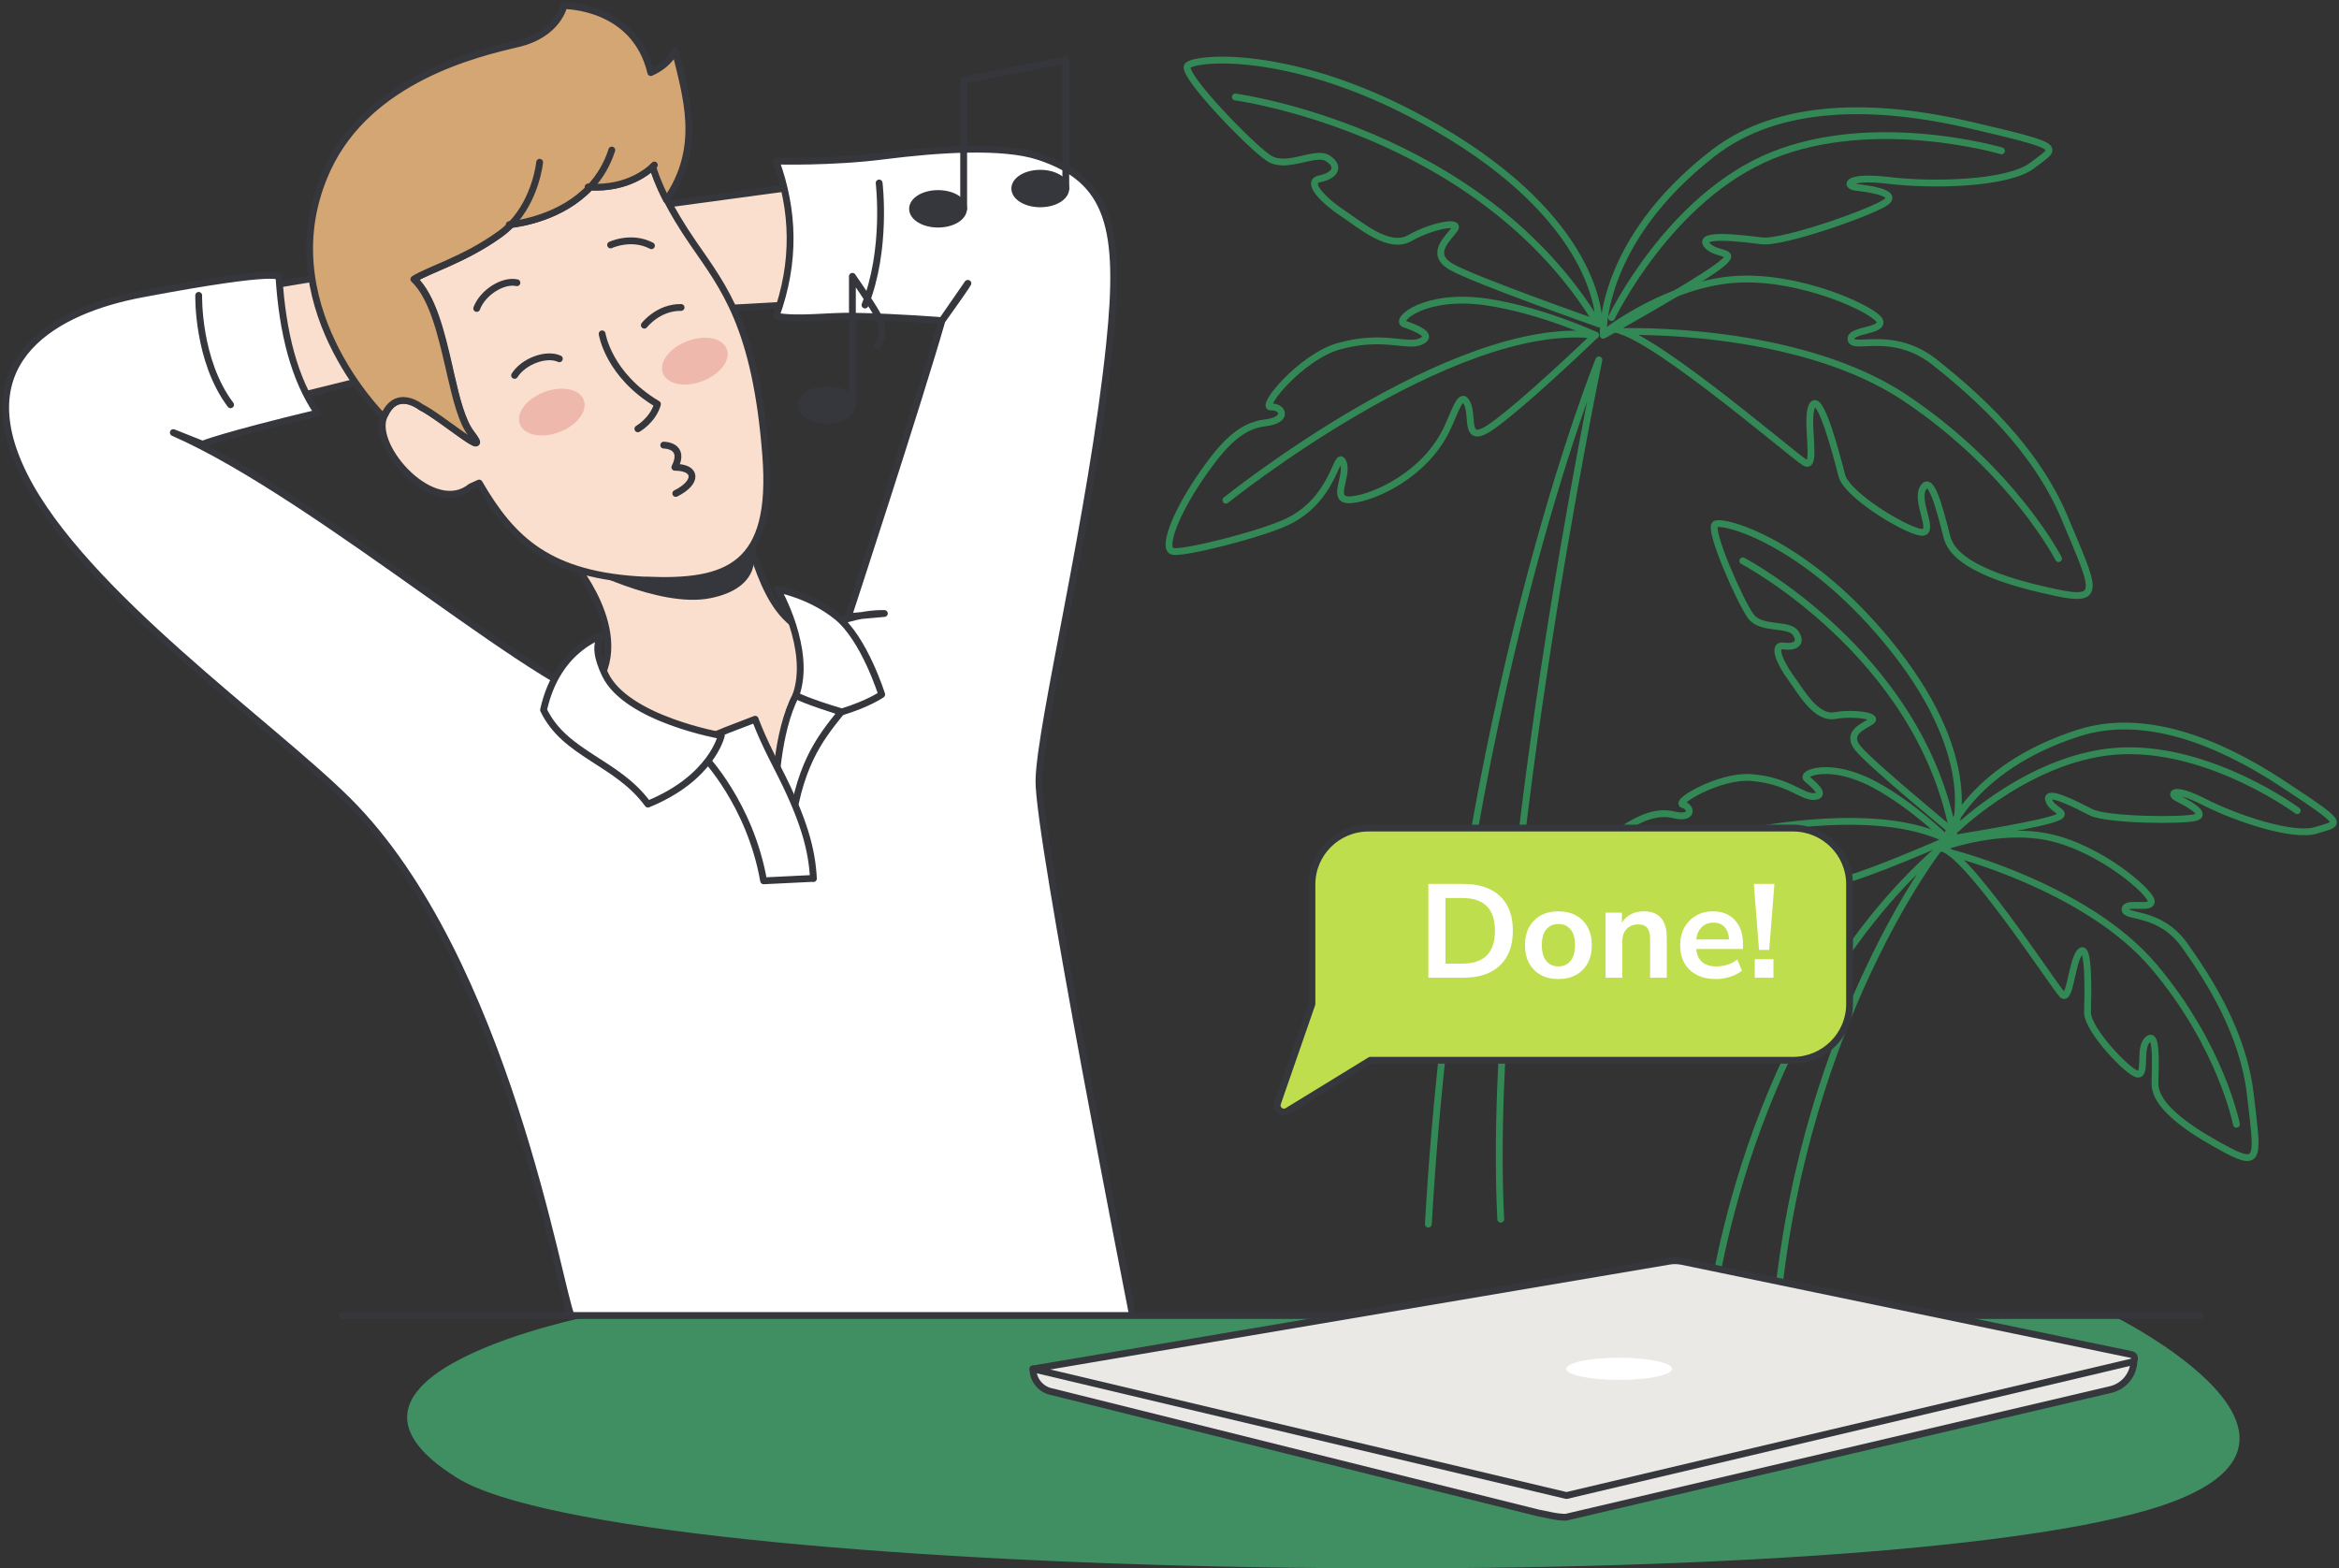 <svg width="343" height="230" viewBox="0 0 343 230" fill="none" xmlns="http://www.w3.org/2000/svg">
<rect x="0" y="0" width="343" height="230" fill="#333333" stroke="none"/>
<g clip-path="url(#clip0_18739_55039)">
<path d="M209.458 179.513C213.803 103.491 234.465 52.777 234.465 52.777C234.465 52.777 217.772 132.652 220.075 178.798" stroke="#338956" stroke-linecap="round" stroke-linejoin="round"/>
<path d="M233.959 49.152C233.959 49.152 226.021 45.479 218.034 44.292C208.887 42.943 204.444 46.974 205.931 47.511C207.417 48.047 210.406 49.104 208.381 50.063C206.355 51.022 202.893 48.941 196.327 50.778C190.822 52.322 184.648 59.815 186.38 59.685C188.111 59.571 189.058 61.587 185.547 62.01C182.035 62.432 179.471 64.87 175.828 70.267C172.186 75.663 170.438 80.556 172.006 80.865C173.574 81.19 184.665 78.443 188.715 76.541C195.804 73.209 195.984 65.732 196.931 67.747C197.895 69.763 194.791 73.68 198.303 73.274C201.815 72.868 208.92 69.519 212.072 63.115C213.46 60.287 214.212 57.182 215.175 59.198C216.139 61.213 214.522 65.667 219.112 62.286C223.701 58.905 231.394 51.59 233.959 49.152Z" stroke="#338956" stroke-linecap="round" stroke-linejoin="round"/>
<path d="M179.765 73.355C179.765 73.355 212.954 46.665 233.959 49.152" stroke="#338956" stroke-linecap="round" stroke-linejoin="round"/>
<path d="M234.481 47.511C234.481 47.511 235.085 33.727 212.839 20.025C191.23 6.729 174.995 8.354 174.129 9.671C173.264 10.987 183.407 21.455 186.053 23.194C188.699 24.933 192.864 22.008 194.726 23.227C196.604 24.462 195.722 25.779 193.533 26.218C191.345 26.657 194.203 29.501 196.849 31.24C199.495 32.98 203.676 36.685 206.747 34.914C209.818 33.158 214.211 32.264 213.329 33.581C212.447 34.898 209.524 37.173 212.758 39.091C215.992 41.009 234.481 47.495 234.481 47.495V47.511Z" stroke="#338956" stroke-linecap="round" stroke-linejoin="round"/>
<path d="M181.153 14.223C181.153 14.223 217.004 19.018 234.252 47.382" stroke="#338956" stroke-linecap="round" stroke-linejoin="round"/>
<path d="M235.102 49.169C235.102 49.169 234.383 35.564 251.157 22.512C260.908 14.921 275.216 15.116 289.181 18.4C303.146 21.683 301.578 21.504 298.034 24.251C294.506 26.998 283.301 27.226 277.013 26.462C270.725 25.698 270.529 27.258 272.097 27.453C273.665 27.648 278.385 28.217 276.621 29.599C274.857 30.981 261.496 35.711 258.36 35.321C255.224 34.931 248.92 34.167 250.308 35.922C251.696 37.678 255.535 36.491 251.745 39.238C247.956 42.001 235.102 49.169 235.102 49.169Z" stroke="#338956" stroke-linecap="round" stroke-linejoin="round"/>
<path d="M236.327 46.569C236.327 46.569 244.787 28.901 259.896 22.789C275.02 16.677 293.51 22.123 293.51 22.123" stroke="#338956" stroke-linecap="round" stroke-linejoin="round"/>
<path d="M235.902 48.372C235.902 48.372 244.755 41.642 254.424 40.976C264.094 40.309 275.282 45.592 275.674 47.12C276.066 48.648 271.068 48.306 271.46 49.834C271.852 51.362 277.601 48.258 283.792 53.183C289.982 58.108 298.492 65.699 302.787 76.004C307.099 86.309 308.455 88.39 301.53 86.911C295.944 85.724 286.699 83.384 285.523 78.8C284.347 74.216 283.155 69.632 282.011 71.55C280.868 73.468 283.596 77.662 282.06 78.052C280.525 78.442 270.872 72.786 270.088 69.73C269.304 66.674 266.919 57.507 265.776 59.425C264.633 61.343 266.609 68.982 264.682 67.844C262.754 66.707 239.545 46.6 235.902 48.355V48.372Z" stroke="#338956" stroke-linecap="round" stroke-linejoin="round"/>
<path d="M238.026 48.632C238.026 48.632 263.555 47.771 279.398 58.368C295.242 68.966 301.873 81.921 301.873 81.921" stroke="#338956" stroke-linecap="round" stroke-linejoin="round"/>
<path d="M250.864 192.502C250.864 192.502 255.617 149.915 284.135 124.672C284.135 124.672 264.812 149.752 260.664 190.762" stroke="#338956" stroke-linecap="round" stroke-linejoin="round"/>
<path d="M285.654 123.177C285.654 123.177 280.688 118.22 274.988 115.115C268.471 111.572 263.979 113.376 264.959 114.205C265.939 115.034 267.883 116.643 266.086 116.806C264.29 116.968 262.264 114.449 256.793 114.026C252.219 113.668 245.474 117.618 246.797 117.992C248.12 118.366 248.283 120.17 245.523 119.504C242.762 118.837 240.133 119.975 235.886 123.047C231.639 126.119 228.944 129.321 230.039 129.988C231.133 130.654 240.263 131.662 243.84 131.337C250.112 130.784 252.334 125.193 252.497 126.981C252.66 128.769 249.23 130.866 251.991 131.532C254.767 132.182 261.039 131.63 265.204 127.663C267.05 125.908 268.471 123.779 268.634 125.567C268.798 127.355 266.348 130.264 270.741 128.98C275.151 127.696 282.975 124.299 285.588 123.177H285.654Z" stroke="#338956" stroke-linecap="round" stroke-linejoin="round"/>
<path d="M238.026 126.459C238.026 126.459 270.497 115.504 285.638 123.176" stroke="#338956" stroke-linecap="round" stroke-linejoin="round"/>
<path d="M286.503 122.087C286.503 122.087 290.799 111.863 277.83 95.381C265.237 79.387 252.546 76.136 251.517 76.884C250.488 77.632 255.225 88.327 256.744 90.375C258.263 92.423 262.215 91.35 263.277 92.797C264.339 94.243 263.326 94.991 261.546 94.731C259.765 94.471 261.137 97.397 262.64 99.429C264.143 101.477 266.282 105.427 269.092 104.939C271.901 104.451 275.462 105.004 274.433 105.752C273.404 106.499 270.562 107.41 272.473 109.75C274.384 112.091 286.519 122.087 286.519 122.087H286.503Z" stroke="#338956" stroke-linecap="round" stroke-linejoin="round"/>
<path d="M255.568 82.248C255.568 82.248 281.277 95.772 286.373 121.925" stroke="#338956" stroke-linecap="round" stroke-linejoin="round"/>
<path d="M285.294 123.16C285.294 123.16 288.545 112.708 304.829 107.49C314.302 104.467 325.033 108.563 334.653 114.886C344.274 121.225 343.13 120.64 339.7 121.746C336.27 122.851 327.761 119.925 323.22 117.601C318.696 115.293 318.108 116.414 319.235 116.999C320.362 117.584 323.759 119.307 322.044 119.86C320.329 120.413 308.945 120.283 306.674 119.129C304.404 117.974 299.88 115.65 300.435 117.357C300.99 119.064 304.224 119.226 300.598 120.25C296.972 121.29 285.278 123.143 285.278 123.143L285.294 123.16Z" stroke="#338956" stroke-linecap="round" stroke-linejoin="round"/>
<path d="M286.944 121.518C286.944 121.518 298.247 110.53 311.346 110.108C324.445 109.685 336.875 118.885 336.875 118.885" stroke="#338956" stroke-linecap="round" stroke-linejoin="round"/>
<path d="M284.478 124.395C284.478 124.395 292.824 121.16 300.435 122.769C308.047 124.395 315.511 130.929 315.478 132.197C315.446 133.465 311.656 132.099 311.624 133.367C311.591 134.635 316.72 133.497 320.395 138.682C324.07 143.851 328.97 151.588 329.999 160.496C331.028 169.403 331.616 171.321 326.585 168.655C322.534 166.494 315.919 162.658 316.017 158.854C316.115 155.05 316.23 151.247 314.923 152.482C313.616 153.718 314.792 157.554 313.518 157.521C312.244 157.489 306.054 150.987 306.119 148.451C306.185 145.915 306.397 138.308 305.09 139.544C303.784 140.779 303.604 147.118 302.379 145.818C301.154 144.518 287.695 123.858 284.494 124.411L284.478 124.395Z" stroke="#338956" stroke-linecap="round" stroke-linejoin="round"/>
<path d="M286.062 125.062C286.062 125.062 305.972 130.036 315.854 141.723C325.736 153.41 327.957 164.87 327.957 164.87" stroke="#338956" stroke-linecap="round" stroke-linejoin="round"/>
<path d="M22.377 44.732L61.544 38.23V53.705L32.16 60.987L22.377 44.732Z" fill="#FADFCE" stroke="#36373C" stroke-linecap="round" stroke-linejoin="round"/>
<path d="M127.776 25.877L88.429 31.208L93.018 45.984L123.251 44.293L127.776 25.877Z" fill="#FADFCE" stroke="#36373C" stroke-linecap="round" stroke-linejoin="round"/>
<path d="M83.79 192.988C82.058 189.559 74.3 140.6 51.009 117.405C39.755 106.206 12.184 86.928 3.56 69.747C-5.064 52.566 8.411 45.447 20.759 43.123C42.009 39.108 40.915 40.684 40.915 40.684C41.438 48.828 43.169 55.622 46.566 60.563C32.307 63.993 29.71 65.147 29.71 65.147L25.415 63.441C46.991 72.884 82.156 103.865 89.915 103.004L114.986 95.169C115.117 95.169 122.353 89.87 129.686 89.968L124.394 90.439C124.394 90.439 134.684 59.052 138.131 47.024C142.443 41.009 141.92 41.546 141.92 41.546L138.131 47.024C138.131 47.024 131.989 46.503 125.227 46.373C121.307 46.292 117.289 46.959 113.794 46.373C116.685 38.409 116.424 30.867 113.794 23.617C113.794 23.617 121.863 23.861 129.621 22.869C137.641 21.846 147.098 21.228 152.357 22.967C162.712 26.397 164.493 33.37 162.712 50.453C160.132 75.355 152.504 106.287 152.357 114.447C152.21 122.607 166.028 192.614 166.028 192.614" fill="white"/>
<path d="M83.79 192.988C82.058 189.559 74.3 140.6 51.009 117.405C39.755 106.206 12.184 86.928 3.56 69.747C-5.064 52.566 8.411 45.447 20.759 43.123C42.009 39.108 40.915 40.684 40.915 40.684C41.438 48.828 43.169 55.622 46.566 60.563C32.307 63.993 29.71 65.147 29.71 65.147L25.415 63.441C46.991 72.884 82.156 103.865 89.915 103.004L114.986 95.169C115.117 95.169 122.353 89.87 129.686 89.968L124.394 90.439C124.394 90.439 134.684 59.052 138.131 47.024M138.131 47.024C142.443 41.009 141.92 41.546 141.92 41.546L138.131 47.024ZM138.131 47.024C138.131 47.024 131.989 46.503 125.227 46.373C121.307 46.292 117.289 46.959 113.794 46.373C116.685 38.409 116.424 30.867 113.794 23.617C113.794 23.617 121.863 23.861 129.621 22.869C137.641 21.846 147.098 21.228 152.357 22.967C162.712 26.397 164.493 33.37 162.712 50.453C160.132 75.355 152.504 106.287 152.357 114.447C152.21 122.607 166.028 192.614 166.028 192.614" stroke="#36373C" stroke-linecap="round" stroke-linejoin="round"/>
<path d="M29.138 43.318C29.138 43.318 28.91 52.86 33.81 59.361L29.138 43.318Z" fill="white"/>
<path d="M29.138 43.318C29.138 43.318 28.91 52.86 33.81 59.361" stroke="#36373C" stroke-linecap="round" stroke-linejoin="round"/>
<path d="M128.919 26.836C128.919 26.836 130.111 36.605 126.845 44.732L128.919 26.836Z" fill="white"/>
<path d="M128.919 26.836C128.919 26.836 130.111 36.605 126.845 44.732" stroke="#36373C" stroke-linecap="round" stroke-linejoin="round"/>
<path d="M84.198 82.702C84.198 82.702 94.554 95.12 85.293 102.646L113.778 116.234C113.778 116.234 120.083 99.135 123.088 93.543C113.582 93.543 111.769 85.124 108.829 76.184" fill="#FADFCE"/>
<path d="M84.198 82.702C84.198 82.702 94.554 95.12 85.293 102.646L113.778 116.234C113.778 116.234 120.083 99.135 123.088 93.543C113.582 93.543 111.769 85.124 108.829 76.184" stroke="#36373C" stroke-linecap="round" stroke-linejoin="round"/>
<path d="M85.047 82.507C85.047 82.507 96.709 88.7 104.059 87.237C111.556 85.741 109.972 80.768 109.972 80.768C109.972 80.768 108.943 81.466 102.475 82.507C96.007 83.547 85.047 82.507 85.047 82.507Z" fill="#36373C" stroke="#36373C" stroke-linecap="round" stroke-linejoin="round"/>
<path d="M94.619 85.076C80.507 84.425 75.117 79.191 70.266 70.837L69.041 71.389C63.602 75.827 54.52 65.668 56.268 61.182C56.317 61.068 56.35 60.954 56.415 60.856C57.183 59.15 58.261 58.678 59.241 58.695C60.58 58.727 61.74 59.654 61.74 59.654C64.794 61.182 72.389 67.797 69.106 63.538C67.783 61.816 66.95 58.548 66.133 54.972C66.035 54.55 65.938 54.111 65.84 53.672C64.713 48.747 63.438 43.497 60.743 40.912C62.72 39.612 68.094 38.084 73.304 34.346C73.924 33.89 74.48 33.403 74.986 32.899C76.342 32.736 82.418 31.842 86.583 27.405C89.343 27.551 91.499 26.933 93.051 26.218C94.456 25.552 95.354 24.804 95.762 24.414C96.023 25.324 96.579 26.95 97.787 29.29C98.686 31.03 99.927 33.159 101.675 35.695C106.101 42.131 110.838 47.853 112.292 66.789C113.549 83.011 106.82 85.612 94.651 85.059L94.619 85.076Z" fill="#FADFCE" stroke="#36373C" stroke-linecap="round" stroke-linejoin="round"/>
<path d="M97.82 29.257L97.739 29.322C96.53 26.982 95.975 25.356 95.713 24.446C95.305 24.836 94.406 25.584 93.002 26.25C91.45 26.982 89.294 27.583 86.534 27.437C82.385 31.858 76.293 32.768 74.937 32.931C74.431 33.451 73.876 33.938 73.255 34.377C68.061 38.116 62.671 39.627 60.694 40.944C63.389 43.512 64.647 48.779 65.79 53.704C65.888 54.143 65.987 54.565 66.085 55.004C66.918 58.596 67.734 61.864 69.057 63.57C72.34 67.829 64.745 61.213 61.691 59.685C61.691 59.685 60.531 58.759 59.192 58.726C58.212 58.71 57.134 59.181 56.366 60.888L56.138 61.067C56.138 61.067 39.02 44.26 48.02 24.787C54.145 11.556 69.923 7.818 75.901 6.42C81.879 5.022 82.695 0.828 82.695 0.828C82.695 0.828 93.084 0.731 95.436 10.646C98.228 9.41 99.013 7.411 99.013 7.411C100.63 14.173 103.096 21.504 97.787 29.273L97.82 29.257Z" fill="#D3A674" stroke="#36373C" stroke-linecap="round" stroke-linejoin="round"/>
<path d="M74.954 32.93C78.629 29.11 79.135 23.795 79.135 23.795" stroke="#36373C" stroke-linecap="round" stroke-linejoin="round"/>
<path d="M89.719 22.008C89 24.235 87.873 26.023 86.55 27.437" stroke="#36373C" stroke-linecap="round" stroke-linejoin="round"/>
<path d="M74.953 32.93C74.774 32.946 74.676 32.946 74.676 32.946" stroke="#36373C" stroke-linecap="round" stroke-linejoin="round"/>
<path d="M86.534 27.436C86.436 27.436 86.338 27.436 86.24 27.42" stroke="#36373C" stroke-linecap="round" stroke-linejoin="round"/>
<path d="M95.958 24.201C95.958 24.201 95.877 24.299 95.713 24.461" stroke="#36373C" stroke-linecap="round" stroke-linejoin="round"/>
<path d="M88.298 48.957C88.298 48.957 89.196 54.971 96.415 59.262C95.762 61.619 93.541 62.887 93.541 62.887" stroke="#36373C" stroke-linecap="round" stroke-linejoin="round"/>
<path d="M94.488 47.689C94.488 47.689 96.53 45.04 99.878 45.089" stroke="#36373C" stroke-linecap="round" stroke-linejoin="round"/>
<path d="M82.026 52.614C80.099 51.736 76.783 52.972 75.46 55.052" stroke="#36373C" stroke-linecap="round" stroke-linejoin="round"/>
<path d="M89.539 35.922C89.539 35.922 92.561 34.491 95.533 36.035" stroke="#36373C" stroke-linecap="round" stroke-linejoin="round"/>
<path d="M75.803 41.464C73.728 41.009 70.756 42.927 69.906 45.235" stroke="#36373C" stroke-linecap="round" stroke-linejoin="round"/>
<path d="M82.045 63.358C84.631 62.37 86.222 60.259 85.598 58.641C84.974 57.023 82.373 56.512 79.787 57.5C77.201 58.487 75.611 60.598 76.235 62.216C76.858 63.834 79.46 64.345 82.045 63.358Z" fill="#EFB8AC"/>
<path d="M103.024 55.889C105.61 54.901 107.2 52.79 106.576 51.172C105.953 49.555 103.351 49.044 100.766 50.031C98.18 51.018 96.59 53.13 97.213 54.747C97.837 56.365 100.438 56.876 103.024 55.889Z" fill="#EFB8AC"/>
<path d="M121.258 61.637C123.324 61.637 124.999 60.632 124.999 59.394C124.999 58.155 123.324 57.15 121.258 57.15C119.193 57.15 117.518 58.155 117.518 59.394C117.518 60.632 119.193 61.637 121.258 61.637Z" fill="#36373C" stroke="#36373C" stroke-linecap="round" stroke-linejoin="round"/>
<path d="M124.999 59.393V40.522C124.999 40.522 127.612 44.276 128.641 46.113C130.242 48.958 128.641 50.664 128.641 50.664" stroke="#36373C" stroke-linecap="round" stroke-linejoin="round"/>
<path d="M137.559 32.867C139.625 32.867 141.3 31.863 141.3 30.624C141.3 29.385 139.625 28.381 137.559 28.381C135.493 28.381 133.819 29.385 133.819 30.624C133.819 31.863 135.493 32.867 137.559 32.867Z" fill="#36373C" stroke="#36373C" stroke-linecap="round" stroke-linejoin="round"/>
<path d="M141.316 30.623V11.752L156.294 8.777" stroke="#36373C" stroke-linecap="round" stroke-linejoin="round"/>
<path d="M152.553 29.892C154.619 29.892 156.294 28.888 156.294 27.649C156.294 26.41 154.619 25.406 152.553 25.406C150.488 25.406 148.813 26.41 148.813 27.649C148.813 28.888 150.488 29.892 152.553 29.892Z" fill="#36373C" stroke="#36373C" stroke-linecap="round" stroke-linejoin="round"/>
<path d="M156.293 27.649V8.777" stroke="#36373C" stroke-linecap="round" stroke-linejoin="round"/>
<path d="M86.877 192.922C86.877 192.922 42.662 201.585 67.032 216.735C91.401 231.884 269.304 234.891 315.102 221.4C347.883 211.744 309.81 192.922 309.81 192.922H86.877Z" fill="#408F63"/>
<path d="M50.192 192.922H322.714" stroke="#36373C" stroke-linecap="round" stroke-linejoin="round"/>
<path d="M115.787 123.159C116.93 112.366 120.18 108.368 123.349 104.418L116.701 101.996C113.876 107.344 113.68 116.365 113.68 116.365" fill="white"/>
<path d="M115.787 123.159C116.93 112.366 120.18 108.368 123.349 104.418L116.701 101.996C113.876 107.344 113.68 116.365 113.68 116.365" stroke="#36373C" stroke-linecap="round" stroke-linejoin="round"/>
<path d="M116.702 101.995C116.702 101.995 118.498 102.938 123.447 104.401C127.416 103.181 129.295 101.849 129.295 101.849C129.295 101.849 126.747 93.673 122.745 90.438C118.743 87.203 113.99 86.391 113.99 86.391C113.99 86.391 119.119 95.282 116.702 101.995Z" fill="white" stroke="#36373C" stroke-linecap="round" stroke-linejoin="round"/>
<path d="M119.282 128.848C119.07 124.574 117.894 120.136 113.941 112.464C111.573 107.897 110.74 105.475 110.74 105.475L106.51 107.1L103.08 108.514L103.194 110.904C103.194 110.904 109.989 117.86 111.981 129.174L119.282 128.816V128.848Z" fill="white" stroke="#36373C" stroke-linecap="round" stroke-linejoin="round"/>
<path d="M88.739 93.023C88.739 93.023 86.289 93.755 88.739 98.907C91.875 105.474 105.775 107.88 105.775 107.88C105.775 107.88 104.386 114.105 95.011 117.925C90.487 111.7 82.843 110.676 79.707 104.109C81.781 94.763 88.722 93.04 88.722 93.04L88.739 93.023Z" fill="white" stroke="#36373C" stroke-linecap="round" stroke-linejoin="round"/>
<path d="M312.93 199.182V199.49C312.93 201.539 311.509 203.31 309.5 203.782L229.614 222.507C228.16 222.507 226.804 222.084 225.498 221.857L154.35 204.123C152.7 203.847 151.475 202.433 151.475 200.758L231.9 213.632L312.93 199.182Z" fill="#EAE9E5" stroke="#36373C" stroke-linecap="round" stroke-linejoin="round"/>
<path d="M151.475 200.757L244.673 184.974C245.31 184.844 245.964 184.861 246.601 184.974L312.571 198.644C313.159 198.774 313.175 199.62 312.571 199.75L229.712 219.32L151.459 200.741L151.475 200.757Z" fill="#EAE9E5" stroke="#36373C" stroke-linecap="round" stroke-linejoin="round"/>
<path d="M237.438 202.366C241.722 202.366 245.196 201.638 245.196 200.741C245.196 199.843 241.722 199.115 237.438 199.115C233.153 199.115 229.679 199.843 229.679 200.741C229.679 201.638 233.153 202.366 237.438 202.366Z" fill="white"/>
<path d="M97.33 65.277C97.33 65.277 100.597 65.277 98.963 68.528C102.23 68.528 102.361 70.739 99.094 72.364" stroke="#36373C" stroke-linecap="round" stroke-linejoin="round"/>
<path d="M271.231 129.695V147.233C271.231 151.801 267.507 155.491 262.934 155.491H200.949L188.797 162.935C188.013 163.423 187.049 162.642 187.343 161.781L192.39 147.233V129.695C192.39 125.127 196.114 121.438 200.688 121.438H262.934C267.523 121.438 271.231 125.144 271.231 129.695Z" fill="#BFDE4D" stroke="#36373C" stroke-linecap="round" stroke-linejoin="round"/>
<path d="M209.465 143.38V129.629H214.6C216.913 129.629 218.696 130.221 219.951 131.404C221.218 132.587 221.852 134.284 221.852 136.495C221.852 138.692 221.218 140.389 219.951 141.586C218.696 142.782 216.913 143.38 214.6 143.38H209.465ZM211.974 141.313H214.443C217.632 141.313 219.226 139.707 219.226 136.495C219.226 133.296 217.632 131.696 214.443 131.696H211.974V141.313Z" fill="white"/>
<path d="M228.53 143.575C227.537 143.575 226.675 143.374 225.943 142.971C225.211 142.567 224.643 141.995 224.238 141.254C223.833 140.5 223.63 139.616 223.63 138.601C223.63 137.587 223.833 136.709 224.238 135.968C224.643 135.227 225.211 134.655 225.943 134.252C226.675 133.849 227.537 133.647 228.53 133.647C229.523 133.647 230.386 133.849 231.117 134.252C231.849 134.655 232.417 135.227 232.823 135.968C233.228 136.709 233.43 137.587 233.43 138.601C233.43 139.616 233.228 140.5 232.823 141.254C232.417 141.995 231.849 142.567 231.117 142.971C230.386 143.374 229.523 143.575 228.53 143.575ZM228.53 141.722C229.262 141.722 229.85 141.462 230.294 140.942C230.738 140.409 230.961 139.629 230.961 138.601C230.961 137.561 230.738 136.787 230.294 136.28C229.85 135.76 229.262 135.5 228.53 135.5C227.798 135.5 227.21 135.76 226.766 136.28C226.322 136.787 226.1 137.561 226.1 138.601C226.1 139.629 226.322 140.409 226.766 140.942C227.21 141.462 227.798 141.722 228.53 141.722Z" fill="white"/>
<path d="M235.452 143.38V133.842H237.844V135.324C238.17 134.778 238.608 134.362 239.157 134.076C239.719 133.79 240.346 133.647 241.038 133.647C243.299 133.647 244.429 134.954 244.429 137.568V143.38H241.979V137.685C241.979 136.943 241.835 136.404 241.548 136.066C241.274 135.728 240.842 135.559 240.254 135.559C239.536 135.559 238.961 135.786 238.53 136.241C238.111 136.683 237.902 137.275 237.902 138.016V143.38H235.452Z" fill="white"/>
<path d="M251.641 143.575C250.557 143.575 249.622 143.374 248.838 142.971C248.054 142.567 247.447 141.995 247.016 141.254C246.597 140.513 246.388 139.635 246.388 138.621C246.388 137.633 246.591 136.768 246.996 136.027C247.414 135.285 247.982 134.707 248.701 134.291C249.433 133.862 250.263 133.647 251.19 133.647C252.549 133.647 253.621 134.076 254.405 134.934C255.202 135.793 255.6 136.963 255.6 138.445V139.167H248.74C248.923 140.87 249.903 141.722 251.68 141.722C252.216 141.722 252.752 141.644 253.288 141.488C253.823 141.319 254.313 141.059 254.758 140.708L255.444 142.346C254.986 142.723 254.411 143.023 253.719 143.244C253.026 143.465 252.334 143.575 251.641 143.575ZM251.288 135.305C250.57 135.305 249.988 135.526 249.544 135.968C249.1 136.41 248.832 137.008 248.74 137.763H253.562C253.51 136.969 253.288 136.365 252.896 135.949C252.517 135.52 251.981 135.305 251.288 135.305Z" fill="white"/>
<path d="M257.952 139.304L257.188 129.629H260.206L259.442 139.304H257.952ZM257.325 143.38V140.669H260.069V143.38H257.325Z" fill="white"/>
</g>
<defs>
<clipPath id="clip0_18739_55039">
<rect width="343" height="230" fill="white"/>
</clipPath>
</defs>
</svg>
